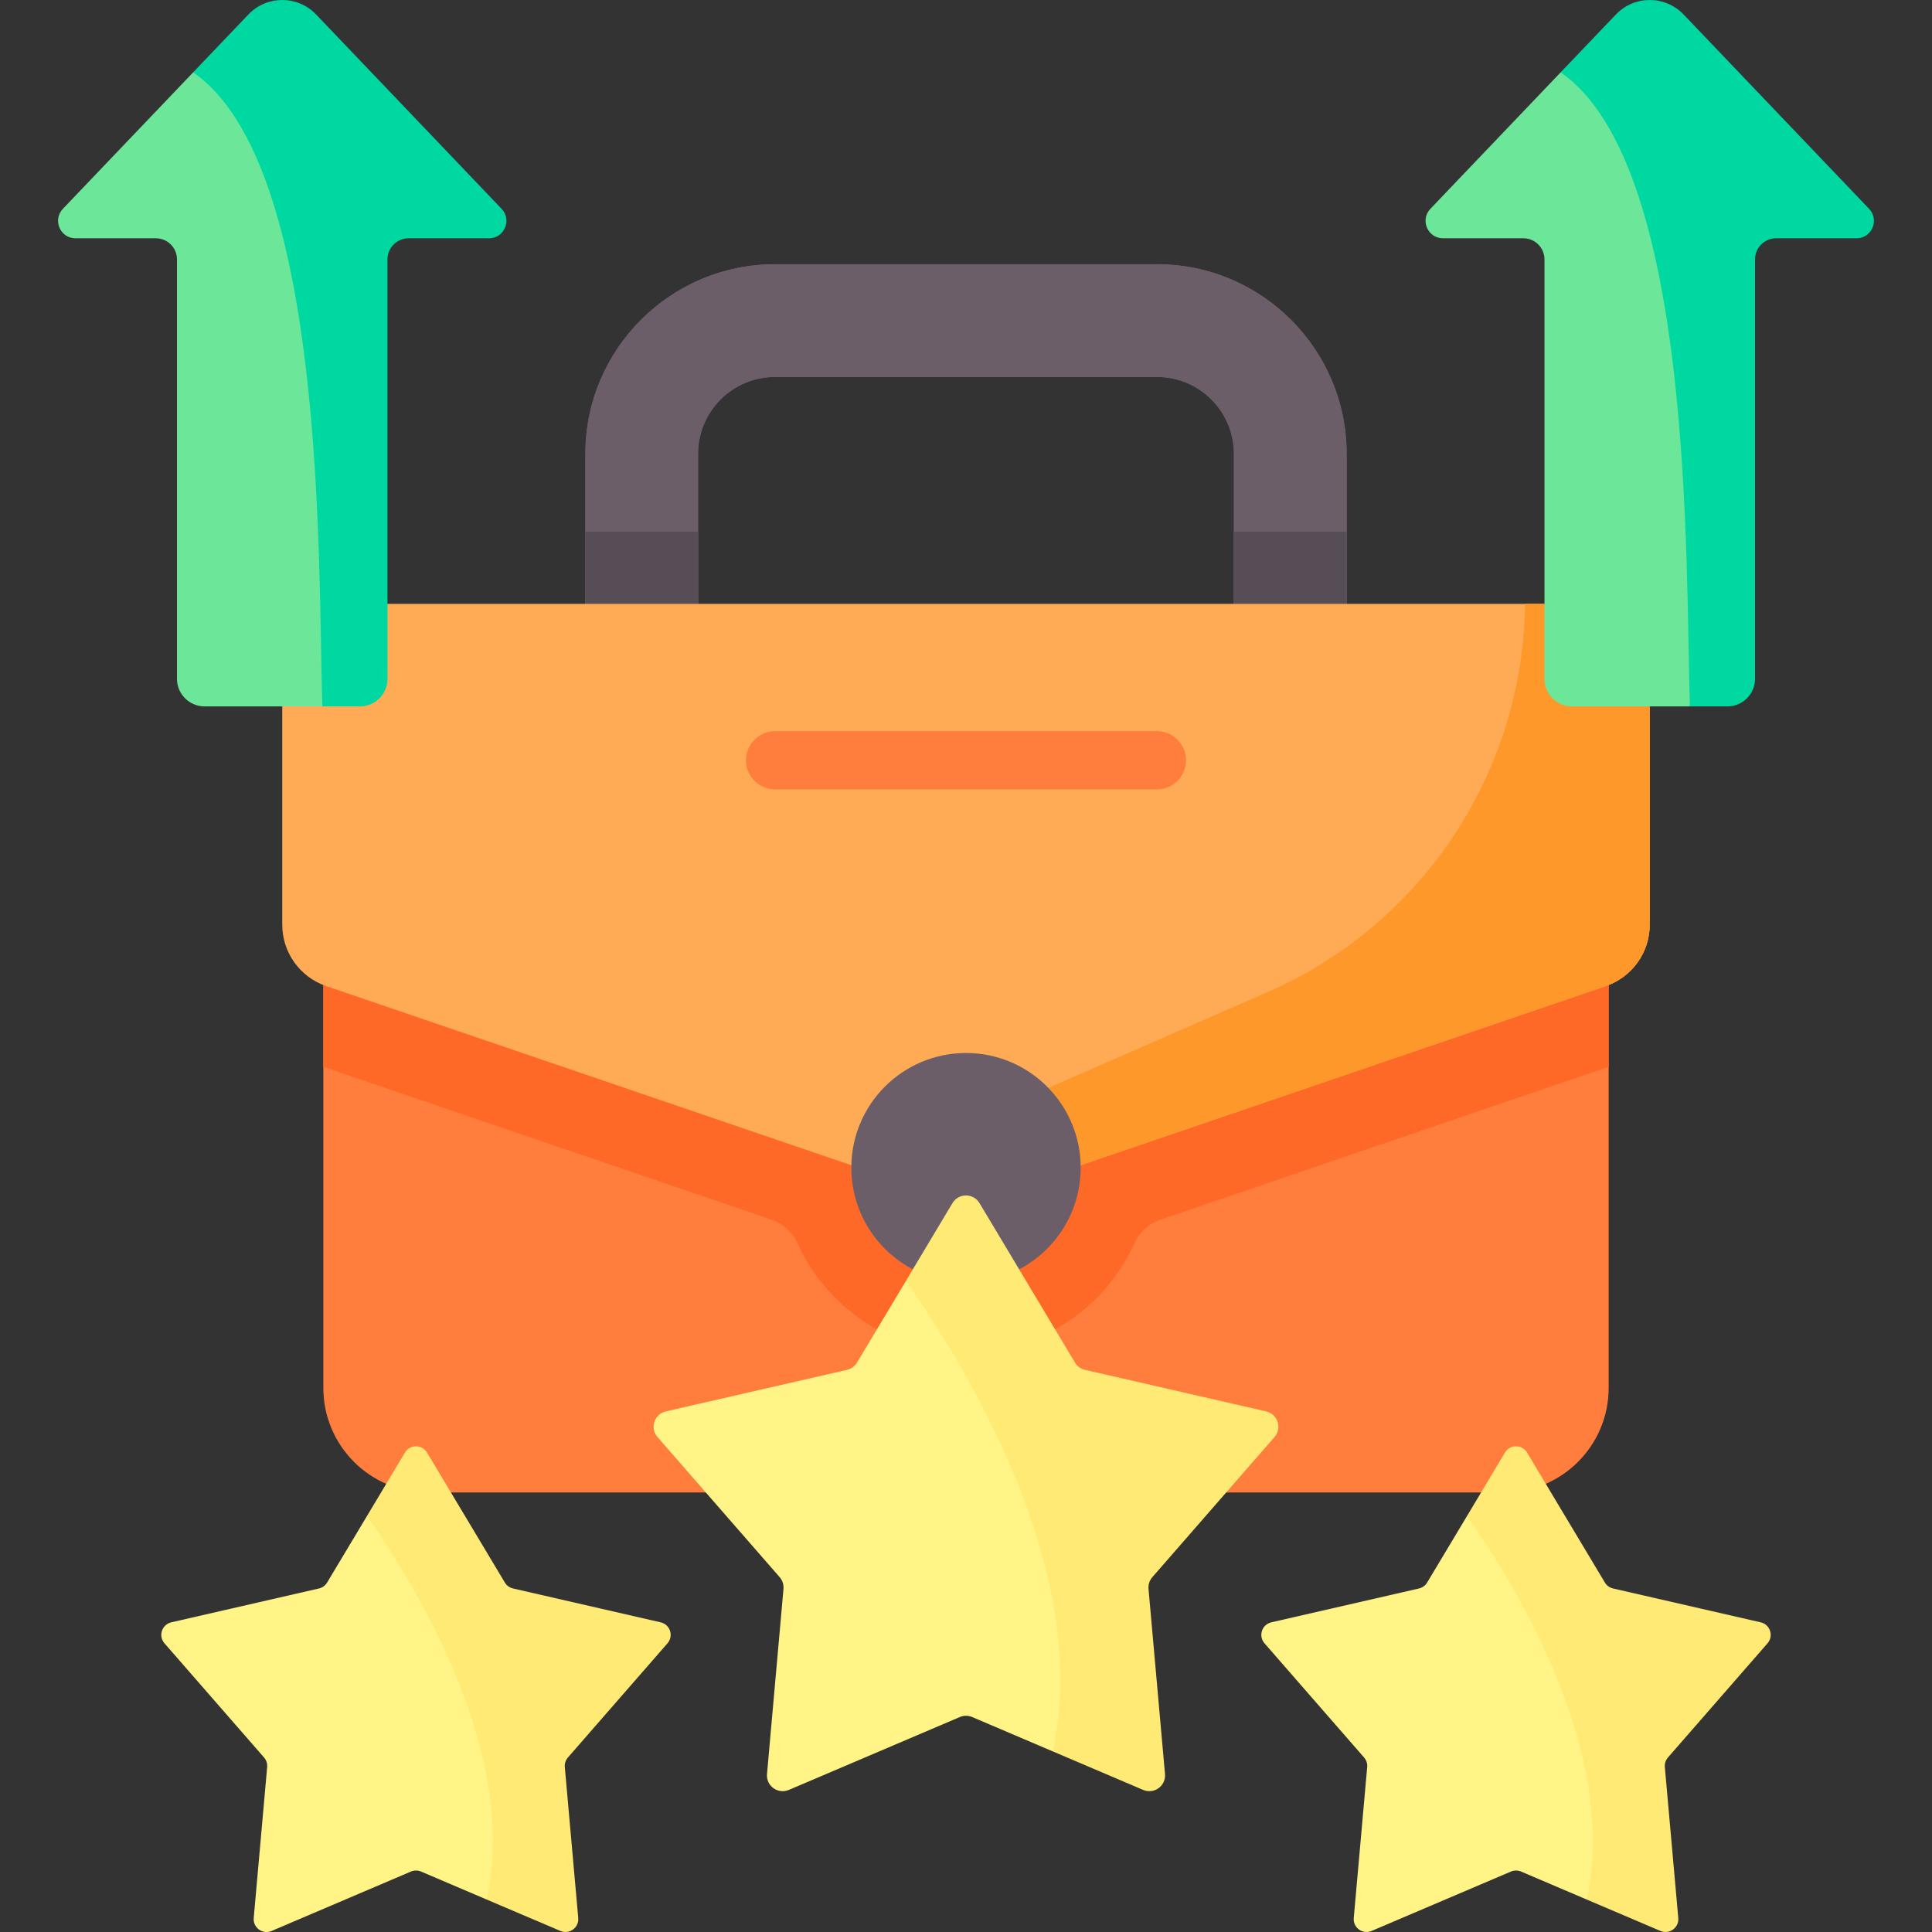 <svg width="64" height="64" viewBox="0 0 64 64" fill="none" xmlns="http://www.w3.org/2000/svg">
<rect x="0" y="0" width="64" height="64" fill="#333333" stroke="none"/>
<g clip-path="url(#clip0_75_2181)">
<path d="M42.741 24.925H21.258C20.227 24.925 19.391 24.09 19.391 23.058V15.032C19.391 11.57 22.208 8.753 25.67 8.753H38.33C41.792 8.753 44.609 11.57 44.609 15.032V23.058C44.609 24.09 43.773 24.925 42.741 24.925ZM23.125 21.191H40.874V15.032C40.874 13.629 39.733 12.488 38.33 12.488H25.67C24.267 12.488 23.125 13.629 23.125 15.032V21.191Z" fill="#6C5E69"/>
<path d="M42.741 24.925H21.258C20.227 24.925 19.391 24.09 19.391 23.058V15.032C19.391 11.57 22.208 8.753 25.67 8.753H38.33C41.792 8.753 44.609 11.57 44.609 15.032V23.058C44.609 24.09 43.773 24.925 42.741 24.925ZM23.125 21.191H40.874V15.032C40.874 13.629 39.733 12.488 38.33 12.488H25.67C24.267 12.488 23.125 13.629 23.125 15.032V21.191Z" fill="#6C5E69"/>
<path d="M44.609 23.058V17.613H40.874V21.191H23.125V17.613H19.391V23.058C19.391 24.089 20.227 24.925 21.258 24.925H42.742C43.773 24.925 44.609 24.09 44.609 23.058V23.058Z" fill="#574D56"/>
<path d="M49.824 49.441H14.176C12.262 49.441 10.711 47.889 10.711 45.975V29.244H53.289V45.975C53.289 47.889 51.738 49.441 49.824 49.441V49.441Z" fill="#FF7E3D"/>
<path d="M53.289 35.336V29.244H10.711V35.336C10.712 35.337 10.713 35.339 10.715 35.341L25.564 40.406C25.947 40.537 26.257 40.822 26.423 41.191C27.383 43.315 29.521 44.798 32 44.798C34.479 44.798 36.617 43.315 37.577 41.191C37.743 40.822 38.053 40.537 38.436 40.406L53.285 35.341C53.287 35.339 53.288 35.338 53.289 35.336Z" fill="#FF6927"/>
<path d="M53.196 32.665L32.694 39.659C32.244 39.812 31.756 39.812 31.307 39.659L10.805 32.665C9.935 32.368 9.35 31.551 9.35 30.632V22.151C9.35 20.964 10.312 20.003 11.498 20.003H52.502C53.689 20.003 54.65 20.965 54.65 22.151V30.632C54.65 31.551 54.066 32.368 53.196 32.665V32.665Z" fill="#FFAB56"/>
<path d="M54.65 30.632V22.151C54.65 20.964 53.689 20.003 52.503 20.003H50.522L50.513 20.285C50.338 25.772 47.022 30.668 41.991 32.865L28.573 38.726L31.307 39.659C31.756 39.812 32.244 39.812 32.694 39.659L53.196 32.665C54.066 32.368 54.65 31.551 54.65 30.632V30.632Z" fill="#FF982A"/>
<path d="M32 42.481C34.098 42.481 35.799 40.78 35.799 38.681C35.799 36.583 34.098 34.882 32 34.882C29.902 34.882 28.201 36.583 28.201 38.681C28.201 40.78 29.902 42.481 32 42.481Z" fill="#6C5E69"/>
<path d="M38.323 26.151H25.677C25.144 26.151 24.711 25.718 24.711 25.185C24.711 24.652 25.144 24.219 25.677 24.219H38.323C38.856 24.219 39.289 24.652 39.289 25.185C39.289 25.718 38.856 26.151 38.323 26.151Z" fill="#FF7E3D"/>
<path d="M53.226 2.619L56.433 5.29L56.887 19.225L55.978 23.4H52.076C51.572 23.4 51.163 22.992 51.163 22.488V8.593C51.163 8.207 50.85 7.894 50.464 7.894H47.802C47.294 7.894 47.033 7.285 47.384 6.917L51.698 2.397L53.226 2.619Z" fill="#6CE79A"/>
<path d="M53.529 0.48C54.139 -0.16 55.161 -0.16 55.772 0.48L61.916 6.917C62.267 7.285 62.006 7.894 61.498 7.894H58.836C58.45 7.894 58.137 8.207 58.137 8.593V22.488C58.137 22.992 57.728 23.4 57.224 23.4H55.979C55.83 18.724 56.13 5.457 51.698 2.397L53.529 0.48Z" fill="#00D8A2"/>
<path d="M7.926 2.619L11.133 5.29L11.587 19.225L10.678 23.4H6.776C6.272 23.4 5.863 22.992 5.863 22.488V8.593C5.863 8.207 5.55 7.894 5.164 7.894H2.502C1.994 7.894 1.733 7.285 2.084 6.917L6.398 2.397L7.926 2.619Z" fill="#6CE79A"/>
<path d="M8.228 0.48C8.839 -0.16 9.861 -0.16 10.472 0.48L16.616 6.917C16.966 7.285 16.706 7.894 16.198 7.894H13.536C13.15 7.894 12.836 8.207 12.836 8.593V22.488C12.836 22.992 12.428 23.4 11.924 23.4H10.678C10.53 18.724 10.83 5.457 6.398 2.397L8.228 0.48Z" fill="#00D8A2"/>
<path d="M16.123 62.925L17.43 61.946C17.43 61.946 17.827 59.644 17.932 59.456C18.036 59.268 17.389 56.741 17.368 56.678C17.347 56.616 15.801 53.893 15.801 53.893L13.78 50.216H12.159L10.836 52.424C10.777 52.524 10.68 52.594 10.567 52.62L5.674 53.742C5.361 53.814 5.237 54.194 5.448 54.436L8.747 58.219C8.823 58.307 8.861 58.421 8.85 58.537L8.405 63.537C8.377 63.857 8.7 64.092 8.996 63.966L13.614 61.997C13.72 61.952 13.841 61.952 13.947 61.997L16.123 62.925Z" fill="#FFF485"/>
<path d="M21.886 53.742L16.994 52.62C16.881 52.594 16.783 52.523 16.724 52.424L14.145 48.117C13.98 47.842 13.58 47.842 13.415 48.117L12.159 50.216C13.874 52.662 17.181 58.159 16.123 62.925L18.564 63.965C18.86 64.091 19.183 63.857 19.155 63.537L18.71 58.537C18.699 58.421 18.737 58.307 18.813 58.219L22.112 54.436C22.323 54.194 22.2 53.814 21.886 53.742V53.742Z" fill="#FFEA76"/>
<path d="M52.563 62.925L53.87 61.946C53.87 61.946 54.267 59.644 54.372 59.456C54.476 59.268 53.828 56.741 53.808 56.678C53.787 56.616 52.241 53.893 52.241 53.893L50.22 50.216H48.599L47.276 52.424C47.217 52.523 47.119 52.594 47.007 52.62L42.114 53.742C41.8 53.814 41.677 54.194 41.888 54.436L45.187 58.219C45.263 58.307 45.301 58.421 45.29 58.537L44.845 63.537C44.817 63.857 45.14 64.091 45.436 63.965L50.053 61.997C50.16 61.952 50.28 61.952 50.387 61.997L52.563 62.925Z" fill="#FFF485"/>
<path d="M58.326 53.742L53.434 52.62C53.321 52.594 53.223 52.523 53.164 52.424L50.585 48.117C50.42 47.842 50.02 47.842 49.855 48.117L48.599 50.216C50.314 52.662 53.621 58.159 52.563 62.925L55.004 63.965C55.3 64.091 55.623 63.857 55.595 63.537L55.15 58.537C55.139 58.421 55.177 58.307 55.253 58.219L58.552 54.436C58.763 54.194 58.639 53.814 58.326 53.742V53.742Z" fill="#FFEA76"/>
<path d="M34.874 58.017L36.477 56.816C36.477 56.816 36.964 53.993 37.092 53.762C37.22 53.532 36.426 50.432 36.401 50.355C36.375 50.278 34.479 46.939 34.479 46.939L32 42.429H30.012L28.39 45.137C28.317 45.259 28.197 45.346 28.059 45.378L22.058 46.754C21.674 46.842 21.522 47.308 21.781 47.605L25.827 52.245C25.921 52.352 25.966 52.493 25.954 52.634L25.408 58.767C25.373 59.159 25.769 59.447 26.132 59.293L31.796 56.879C31.926 56.823 32.074 56.823 32.205 56.879L34.874 58.017Z" fill="#FFF485"/>
<path d="M41.942 46.754L35.941 45.378C35.803 45.346 35.683 45.259 35.61 45.137L32.447 39.855C32.245 39.517 31.755 39.517 31.552 39.855L30.011 42.429C32.116 45.429 36.171 52.171 34.874 58.017L37.868 59.293C38.231 59.447 38.627 59.16 38.592 58.767L38.046 52.634C38.034 52.493 38.079 52.352 38.173 52.245L42.219 47.605C42.478 47.307 42.327 46.842 41.942 46.754V46.754Z" fill="#FFEA76"/>
</g>
<defs>
<clipPath id="clip0_75_2181">
<rect width="64" height="64" fill="white"/>
</clipPath>
</defs>
</svg>
